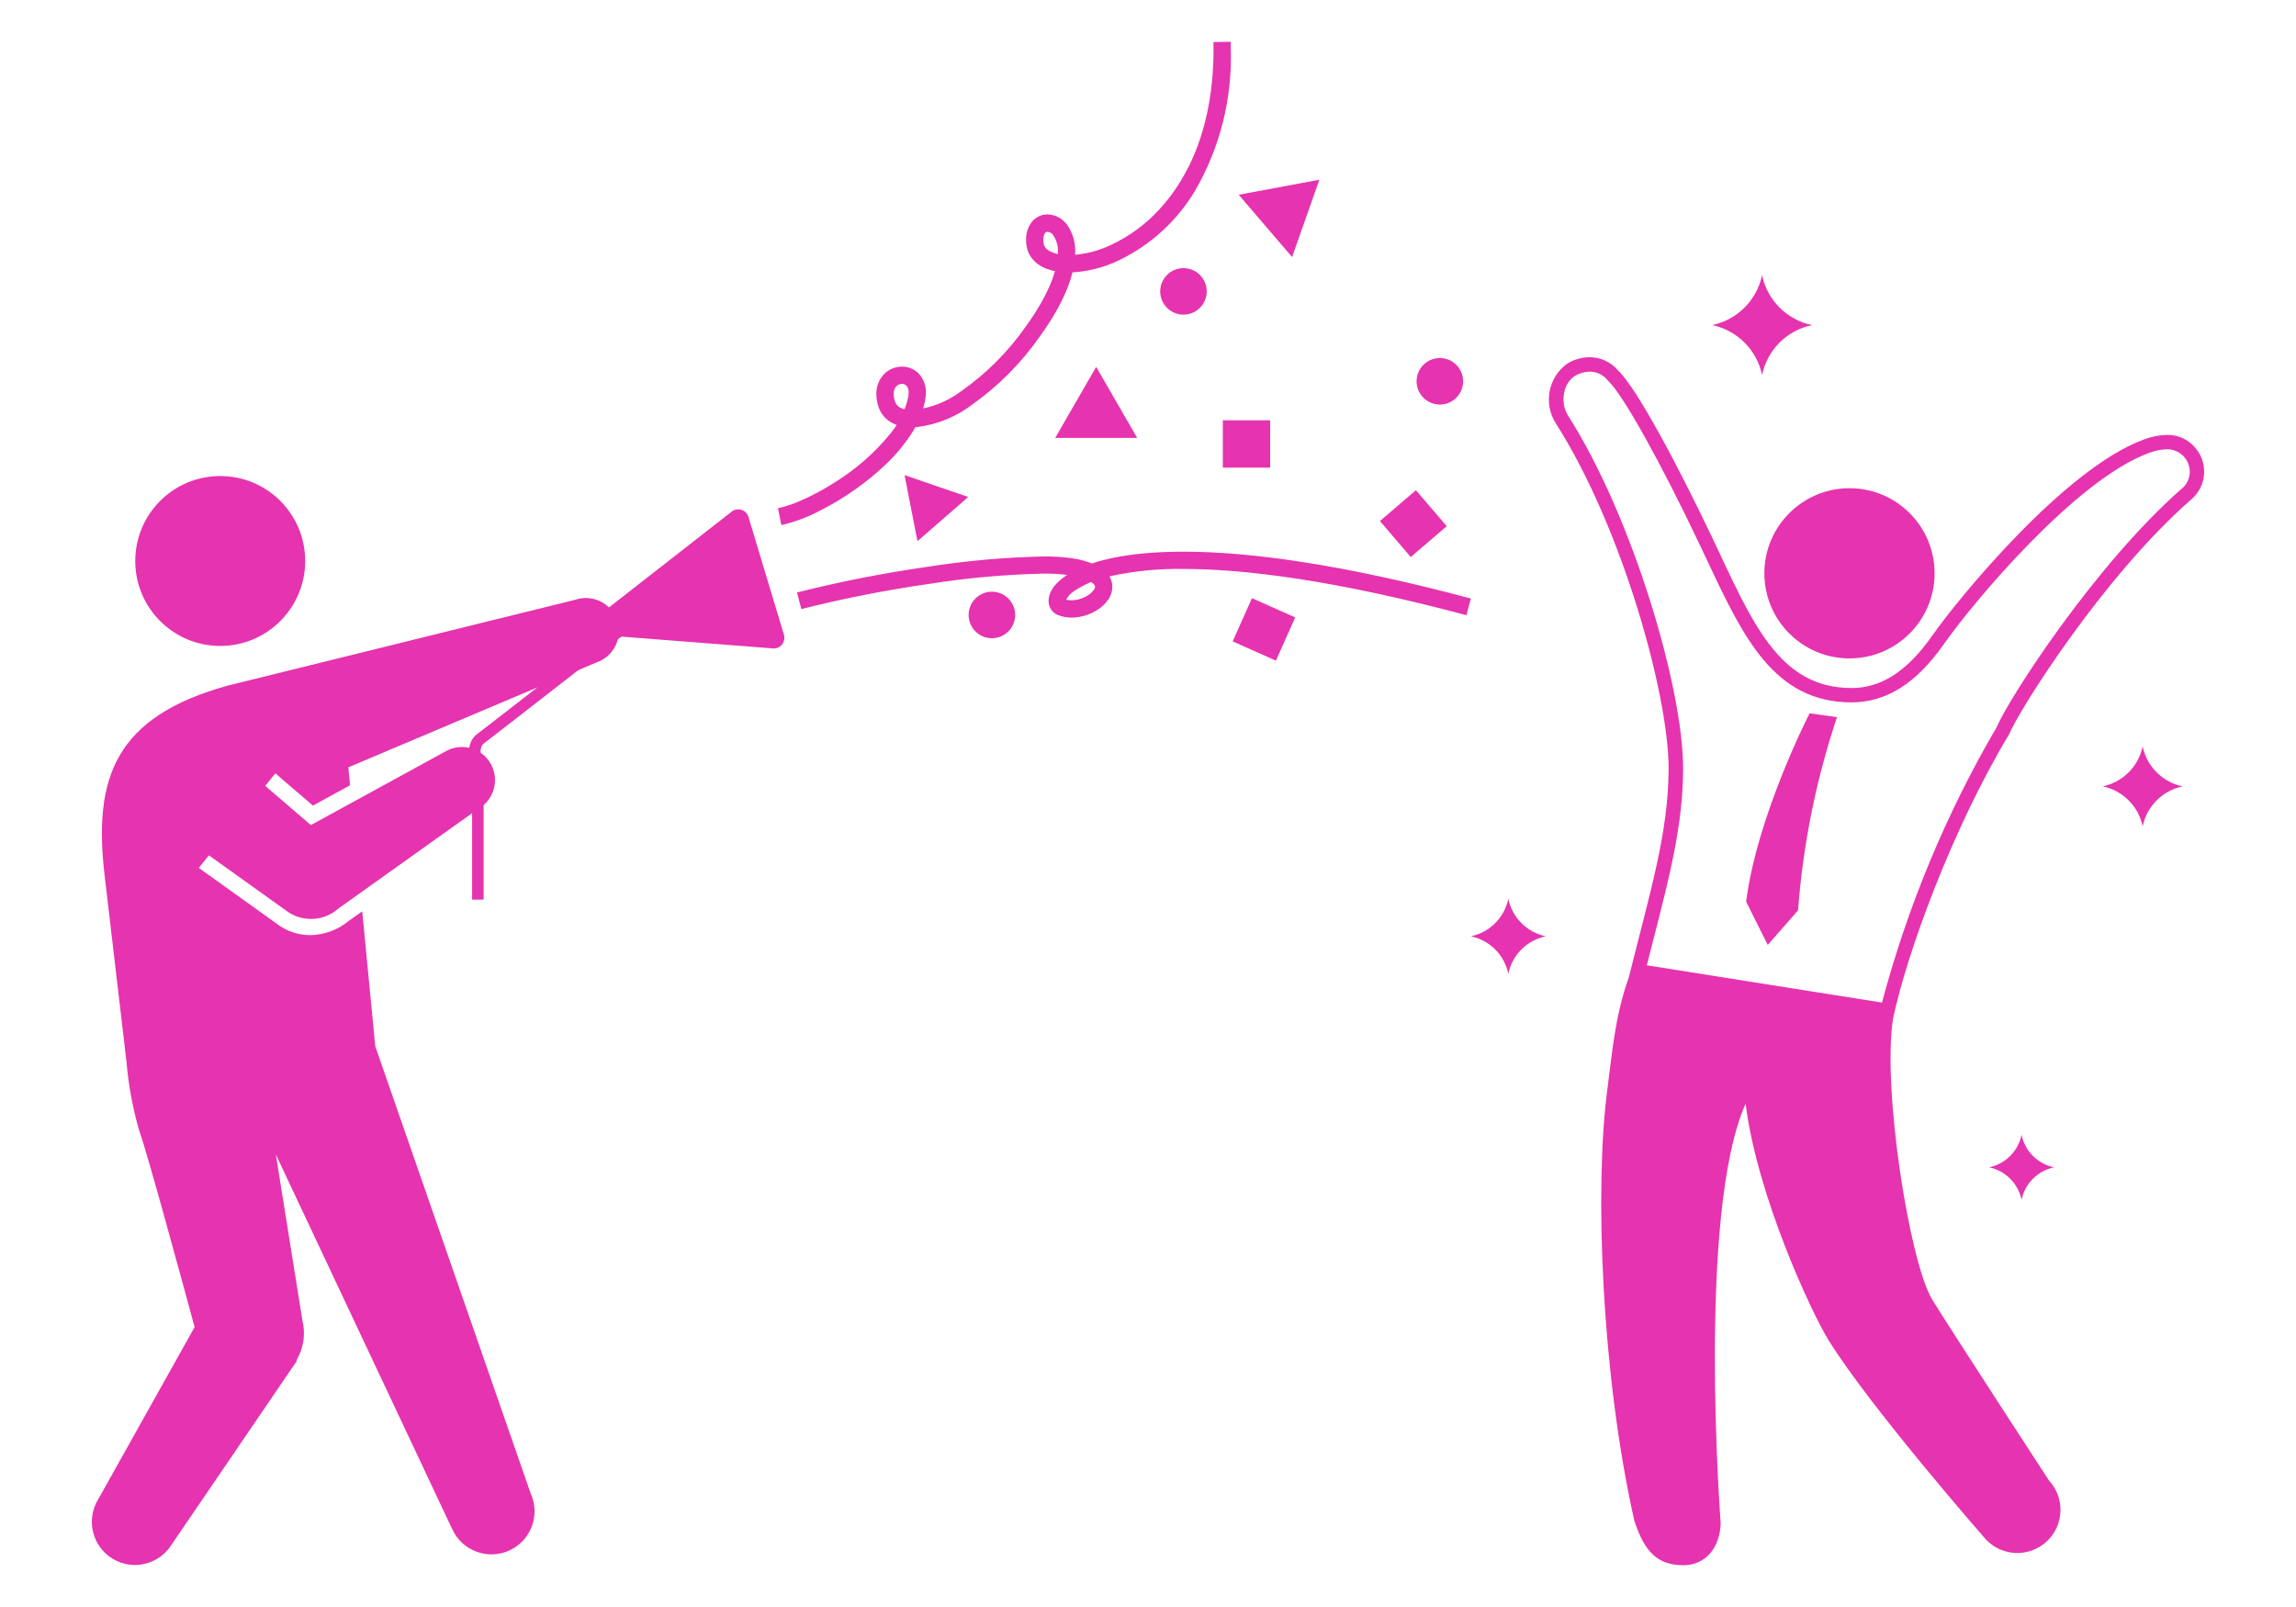 <?xml version="1.0" encoding="UTF-8"?>
<svg id="_レイヤー_1" data-name="レイヤー_1" xmlns="http://www.w3.org/2000/svg" version="1.1" viewBox="0 0 200 140">
  <!-- Generator: Adobe Illustrator 29.6.1, SVG Export Plug-In . SVG Version: 2.1.1 Build 9)  -->
  <defs>
    <style>
      .st0 {
        fill: #e633af;
      }
    </style>
  </defs>
  <g id="_グループ_796" data-name="グループ_796">
    <g id="_グループ_658" data-name="グループ_658">
      <path id="_パス_3764" data-name="パス_3764" class="st0" d="M11.782,48.873c0,4.087,3.313,7.401,7.401,7.401,4.087,0,7.401-3.313,7.401-7.401s-3.313-7.401-7.401-7.401h0c-4.087,0-7.401,3.313-7.401,7.401Z"/>
      <path id="_パス_3765" data-name="パス_3765" class="st0" d="M68.252,55.185c.205.477-.015,1.03-.492,1.235-.173.075-.365.095-.551.059l-15.558-1.21c-.808-.063-.945-.522-.309-1.02l12.304-9.607c.37-.364.965-.359,1.33.011.132.135.221.306.255.491l3.021,10.039Z"/>
      <path id="_パス_3766" data-name="パス_3766" class="st0" d="M55.317,53.262l-.548.429c-1.227.955-4.308,3.354-7.192,5.597-1.441,1.122-2.832,2.204-3.92,3.045-1.088.841-1.87,1.449-2.081,1.607-.257.19-.456.447-.576.743-.101.262-.151.541-.146.822.01.373.059.744.146,1.107.062.24.103.484.123.731v11.033h1.005v-11.027c-.017-.319-.066-.635-.146-.944-.071-.295-.113-.596-.124-.899-.005-.153.021-.306.074-.45.051-.126.138-.236.248-.315.259-.195,1.241-.954,2.576-1.992,4.01-3.112,11.181-8.697,11.181-8.697l-.616-.792h-.005Z"/>
      <path id="_パス_3767" data-name="パス_3767" class="st0" d="M101.826,26.969c.874.698,2.149.555,2.847-.32s.555-2.149-.32-2.847c-.874-.697-2.148-.555-2.846.319-.699.872-.558,2.146.315,2.845.001.001.003.002.004.003Z"/>
      <rect id="_長方形_132" data-name="長方形_132" class="st0" x="106.519" y="36.616" width="4.121" height="4.123"/>
      <path id="_パス_3768" data-name="パス_3768" class="st0" d="M91.916,38.149l3.571-6.187,3.571,6.187h-7.143Z"/>
      <path id="_パス_3769" data-name="パス_3769" class="st0" d="M123.397,33.286c.038,1.119.976,1.994,2.094,1.957,1.119-.038,1.995-.976,1.957-2.094-.038-1.119-.976-1.994-2.094-1.956h-0c-1.118.037-1.993.973-1.956,2.091 0.0.001 0.0.002 0.0.003Z"/>
      <rect id="_長方形_133" data-name="長方形_133" class="st0" x="121.05" y="43.554" width="4.127" height="4.126" transform="translate(-.063 91.063) rotate(-40.583)"/>
      <path id="_パス_3770" data-name="パス_3770" class="st0" d="M107.903,16.967l7.023-1.309-2.375,6.736-4.648-5.427Z"/>
      <path id="_パス_3771" data-name="パス_3771" class="st0" d="M87.332,55.375c.994-.514,1.384-1.736.87-2.731-.514-.994-1.736-1.384-2.731-.87-.994.514-1.384,1.736-.87,2.731 0.0 0.0 0.0.001.001.001.513.994,1.734,1.383,2.728.87.001-0.0.001-.001.002-.001Z"/>
      <rect id="_長方形_134" data-name="長方形_134" class="st0" x="108.037" y="52.772" width="4.123" height="4.123" transform="translate(15.188 133.066) rotate(-65.973)"/>
      <path id="_パス_3772" data-name="パス_3772" class="st0" d="M79.918,47.148l-1.123-5.756,5.544,1.904-4.421,3.852Z"/>
      <path id="_パス_3773" data-name="パス_3773" class="st0" d="M68.062,45.747c1.184-.277,2.328-.707,3.402-1.279,2.077-1.054,3.991-2.402,5.685-4.001.846-.797,1.594-1.692,2.23-2.664.603-.906,1.018-1.924,1.222-2.993.034-.197.051-.396.052-.596.02-.62-.207-1.222-.631-1.674-.387-.388-.914-.603-1.462-.598-.576.001-1.128.229-1.537.634-.456.469-.703,1.103-.685,1.758.001.303.041.604.12.896h0c.154.629.544,1.175,1.089,1.525.565.339,1.214.51,1.873.492,1.888-.14,3.696-.819,5.208-1.958,2.319-1.635,4.335-3.662,5.958-5.989,2.254-3.13,3.064-5.536,3.07-7.327.033-.842-.208-1.673-.688-2.366-.393-.563-1.029-.908-1.715-.93-.526-0-1.024.234-1.359.64-.353.449-.535,1.008-.515,1.579 0.0.15.01.3.029.449h0c.045.392.19.766.42,1.085.353.466.838.816,1.391,1.005.607.212,1.247.315,1.889.304,1.524-.039,3.021-.406,4.39-1.075,2.754-1.334,5.056-3.447,6.62-6.077,2.154-3.736,3.226-7.997,3.095-12.308,0-.209,0-.422-.006-.64l-1.504.026c.003.205.005.409.005.611,0,6.664-2.101,11.131-4.712,13.959-1.168,1.278-2.573,2.317-4.136,3.062-1.17.575-2.449.893-3.752.934-.58.025-1.156-.096-1.677-.352-.15-.081-.28-.193-.384-.328-.081-.113-.132-.245-.146-.383h0c-.012-.088-.018-.177-.018-.266-.019-.216.038-.433.162-.611.048-.066.126-.104.207-.1.212.024.402.146.512.329.282.433.418.946.387,1.462.006,1.319-.64,3.48-2.786,6.448-1.52,2.177-3.406,4.074-5.575,5.607-1.268.966-2.783,1.554-4.37,1.698-.37.018-.738-.069-1.061-.251-.227-.143-.387-.372-.443-.634h0c-.046-.169-.07-.344-.071-.519-.017-.253.07-.503.241-.69.127-.126.299-.197.478-.198.146-.004.287.052.391.154.145.17.216.392.195.615-0.0.115-.01.23-.03.344-.255,1.196-.798,2.311-1.583,3.249-1.394,1.698-3.064,3.15-4.94,4.294-.855.542-1.748,1.023-2.671,1.439-.691.323-1.414.57-2.158.739l.295,1.472Z"/>
      <path id="_パス_3774" data-name="パス_3774" class="st0" d="M69.801,53.059c3.69-.927,7.425-1.662,11.191-2.2,3.274-.516,6.579-.812,9.893-.887.752-.012,1.505.033,2.25.135.683.072,1.343.283,1.941.619.109.066.202.155.274.26.027.038.042.083.042.13-.009.103-.049.202-.114.282-.206.267-.475.48-.782.619-.357.178-.748.273-1.147.28-.215.004-.428-.035-.628-.114l-.073.183.16-.105-.091-.076-.073.183.16-.105-.171.111.198-.054-.027-.058-.171.111.198-.054-.086.023h.091v-.023l-.086.023h.091c.005-.051.022-.1.048-.144.171-.289.407-.535.689-.719.964-.629,2.039-1.068,3.169-1.292,2.084-.45,4.213-.659,6.344-.621,5.401,0,13.322,1.005,24.645,4.03l.389-1.454c-11.412-3.051-19.448-4.08-25.034-4.081-4.282,0-7.126.603-8.959,1.4-.761.306-1.457.756-2.048,1.325-.218.218-.4.469-.541.743-.131.252-.202.531-.206.815-.003.263.071.52.213.741.145.221.354.393.599.493.382.154.79.231,1.201.227.831-.01,1.641-.264,2.329-.731.326-.218.61-.493.838-.813.24-.331.372-.728.379-1.137-.001-.323-.092-.639-.262-.914-.298-.442-.719-.788-1.21-.997-.654-.289-1.344-.484-2.052-.581-.824-.114-1.655-.165-2.487-.153-3.386.075-6.763.376-10.109.902-3.82.547-7.609,1.292-11.351,2.233l.377,1.457-.004-.013Z"/>
      <path id="_パス_3775" data-name="パス_3775" class="st0" d="M53.76,54.062c-.505-1.507-2.136-2.319-3.642-1.814-.001 0-.002.001-.003.001l-30.262,7.476c-9.829,2.714-11.742,8.024-10.739,16.549l1.901,16.199c.172,2.042.545,4.061,1.113,6.03.609,1.623,3.675,12.866,4.824,17.113l-8.406,15.018c-1.077,1.772-.513,4.082,1.26,5.159,1.751,1.064,4.031.528,5.125-1.205l10.913-16.008s-.005-.034-.016-.082c.618-1.035.804-2.272.517-3.443l-2.317-14.479,15.373,32.663c.872,1.882,3.105,2.7,4.986,1.828,1.882-.872,2.7-3.105,1.828-4.986h0l-13.528-38.93-1.135-11.758-1.204.857c-.94.771-2.114,1.2-3.329,1.217-1.067 0-2.103-.357-2.943-1.016l-6.761-4.842.883-1.092,6.718,4.808c1.376,1.045,3.301.964,4.584-.194l12.132-8.651c1.392-.77,1.896-2.522,1.127-3.914-.769-1.392-2.522-1.896-3.914-1.127-.013.007-.025.014-.037.021l-11.728,6.419-3.978-3.413.883-1.092,3.274,2.808,3.235-1.771-.151-1.564,21.61-9.136c1.505-.51,2.313-2.143,1.804-3.649Z"/>
    </g>
    <g id="_グループ_659" data-name="グループ_659">
      <path id="_パス_3776" data-name="パス_3776" class="st0" d="M153.69,49.946c0,4.095,3.319,7.414,7.414,7.414,4.095,0,7.414-3.319,7.414-7.414 0-4.095-3.319-7.414-7.414-7.414h-.001c-4.094.001-7.413,3.32-7.413,7.414Z"/>
      <path id="_パス_3777" data-name="パス_3777" class="st0" d="M149.137,28.321c2.188.454,3.898,2.163,4.352,4.351.454-2.188,2.164-3.897,4.352-4.351-2.188-.455-3.897-2.164-4.352-4.352-.454,2.188-2.164,3.897-4.352,4.352Z"/>
      <path id="_パス_3778" data-name="パス_3778" class="st0" d="M128.123,81.568c1.641.34,2.923,1.622,3.263,3.263.34-1.641,1.623-2.923,3.264-3.263-1.641-.34-2.924-1.622-3.264-3.264-.34,1.641-1.622,2.923-3.263,3.264Z"/>
      <path id="_パス_3779" data-name="パス_3779" class="st0" d="M183.161,68.507c1.75.364,3.118,1.732,3.481,3.482.364-1.75,1.731-3.118,3.481-3.482-1.75-.363-3.118-1.731-3.481-3.481-.363,1.75-1.731,3.118-3.481,3.481Z"/>
      <path id="_パス_3780" data-name="パス_3780" class="st0" d="M173.266,101.696c1.423.296,2.534,1.409,2.828,2.832.295-1.424,1.408-2.537,2.832-2.832-1.423-.294-2.536-1.405-2.832-2.828-.295,1.422-1.406,2.532-2.828,2.828Z"/>
      <path id="_パス_3781" data-name="パス_3781" class="st0" d="M191.301,39.103c-.61-.79-1.56-1.242-2.558-1.215-.71.018-1.41.163-2.068.428-6.86,2.558-16.035,13.737-18.38,17.085s-4.669,4.539-7.014,4.539c-6.363,0-8.669-5.792-12.04-12.908-3.015-6.364-6.66-13.212-8.264-14.724-.617-.756-1.543-1.192-2.519-1.188-.689.006-1.362.201-1.948.563-1.664,1.211-2.087,3.514-.962,5.237,5.778,9.072,9.8,23.628,9.8,29.991,0,5.627-1.614,10.794-3.457,18.206-1.224,3.432-1.452,6.607-1.858,9.631-1.179,8.746-.509,25.157,2.334,37.748.924,2.814,2.08,3.806,4.155,3.864,2.075.058,3.304-1.576,3.364-3.655,0,0-2.075-27.035,2.171-36.554,1.005,8.04,5.724,18.182,7.231,20.614,3.635,5.857,13.679,17.329,13.679,17.329,1.413,1.522,3.792,1.611,5.315.198,1.522-1.413,1.611-3.792.198-5.315,0,0-8.547-13.125-10.151-15.727-1.994-3.239-4.375-18.385-3.435-24.486,1.172-5.609,5.125-16.503,10.133-24.826.838-2.051,8.113-13.629,15.791-20.38,1.363-1.098,1.579-3.092.483-4.457ZM190.738,41.296c-.053.506-.306.971-.704,1.289l-.021.016-.02.018c-7.443,6.544-14.916,18.055-16.08,20.752-4.386,7.508-7.741,15.571-9.977,23.973l-20.485-3.249c.192-.757.379-1.491.562-2.204,1.452-5.66,2.599-10.132,2.599-14.977,0-6.923-4.367-21.826-10.003-30.675-.391-.619-.515-1.369-.345-2.081.107-.567.432-1.069.905-1.399.389-.243.838-.375,1.296-.381.602-.007,1.175.262,1.553.731l.048.058.055.052c1.271,1.198,4.556,7.098,7.991,14.344.206.434.409.863.607,1.287,3.112,6.621,5.798,12.34,12.568,12.34,3.021,0,5.652-1.661,8.04-5.076,2.528-3.613,11.44-14.263,17.795-16.628.517-.211,1.067-.328,1.625-.347,1.086-.018,1.981.848,2,1.934.001.074-.002.148-.009.221l-.002.002Z"/>
      <path id="_パス_3782" data-name="パス_3782" class="st0" d="M156.624,79.307l-2.638,3.015-1.884-3.768c.96-7.535,5.528-16.41,5.528-16.41l2.385.335c-1.82,5.448-2.959,11.1-3.391,16.828Z"/>
    </g>
  </g>
</svg>
